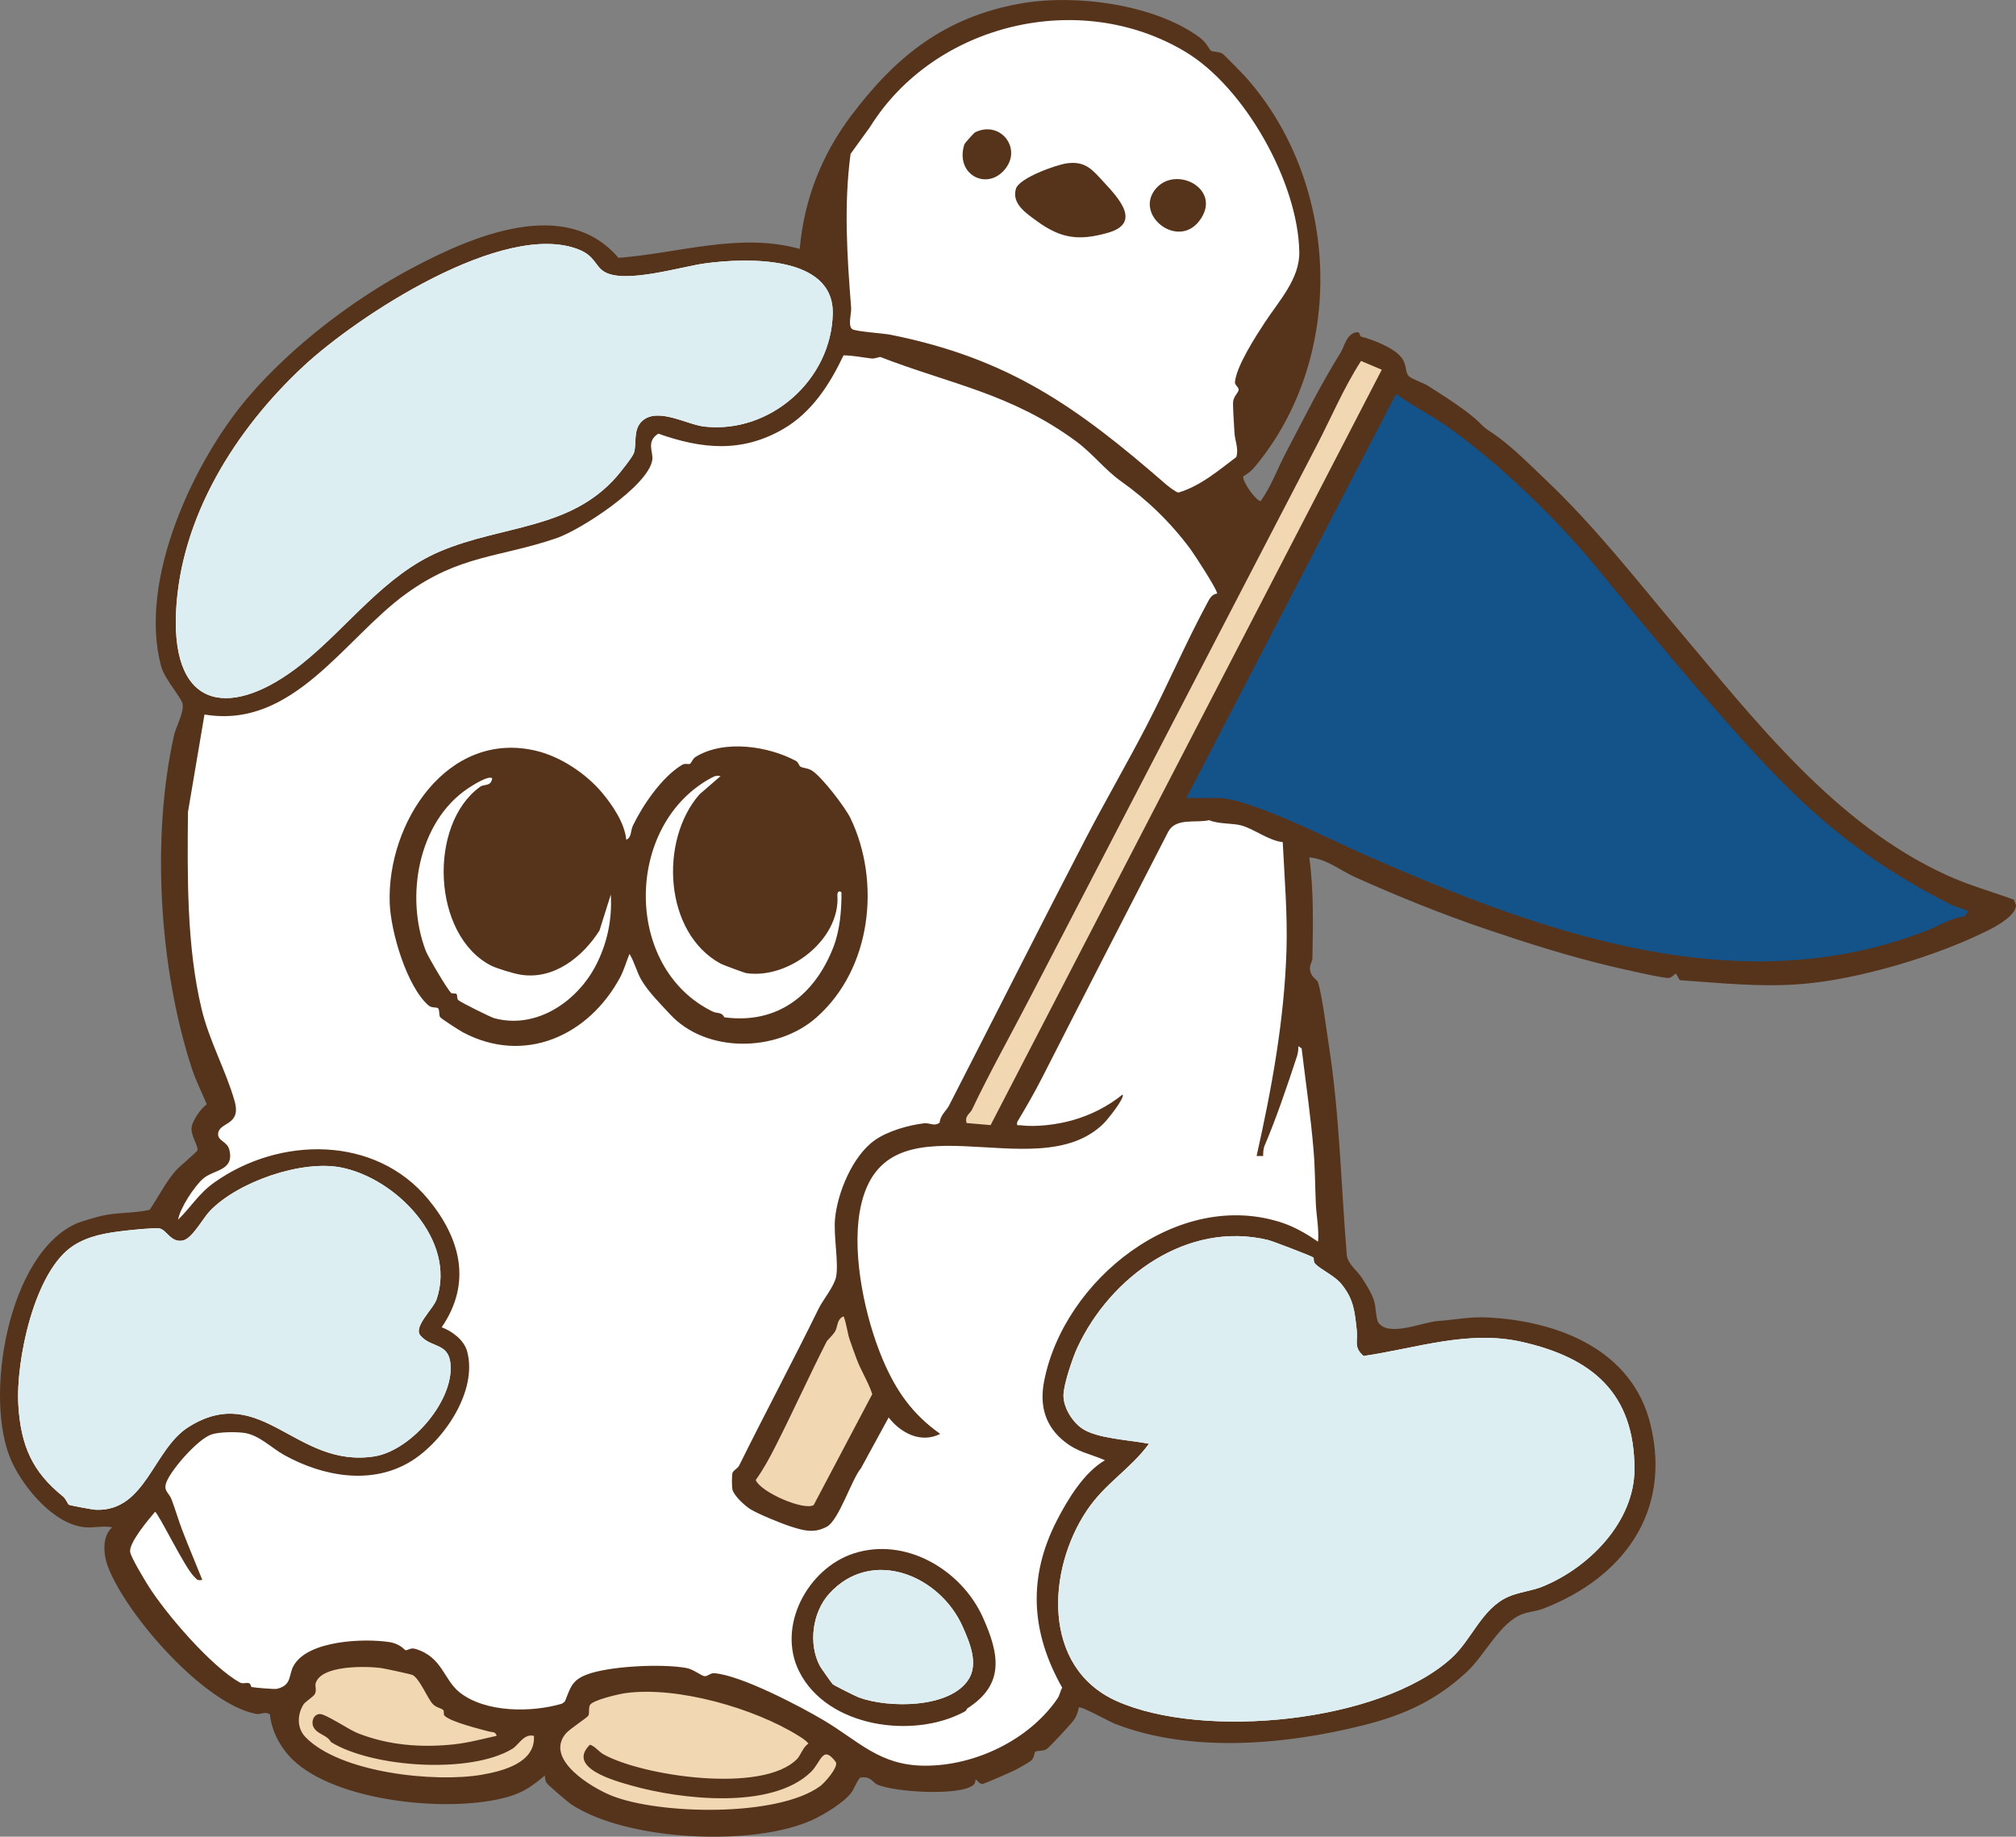 <?xml version="1.0" encoding="UTF-8"?>
<svg id="b" data-name="レイヤー 2" xmlns="http://www.w3.org/2000/svg" viewBox="0 0 92.924 84.657">
  <rect x="0" y="0" width="92.924" height="84.657" fill="#808080" stroke="none"/>
  <defs>
    <style>
      .d {
        fill: #ddeef2;
      }

      .e {
        fill: #56341c;
      }

      .f {
        fill: #14528a;
      }

      .g {
        fill: #fff;
      }

      .h {
        fill: #f1d8b3;
      }
    </style>
  </defs>
  <g id="c" data-name="レイヤー 1">
    <g>
      <path class="g" d="M32.89,84.207c-2.591,0-5.016-.549-6.331-1.434-.117-.081-.861-.718-.994-.857h.001c.005,0,0-.027,0-.084,0-.174-.101-.332-.259-.406-.061-.029-.125-.043-.19-.043-.103,0-.205.036-.288.105-.566.471-.902.713-1.536.896-.719.208-1.657.318-2.713.318-2.402,0-5.435-.6-6.794-1.942-.502-.495-.828-1.145-.895-1.786-.012-.118-.072-.227-.164-.302-.139-.112-.303-.17-.486-.17-.106,0-.2.019-.275.034-.03.006-.059.015-.088.015-2.197-.409-5.71-4.432-6.493-6.534-.168-.452-.184-1.054.081-1.28.131-.112.187-.287.144-.454s-.176-.294-.344-.328c-.134-.028-.276-.042-.434-.042-.134,0-.268.01-.402.02-.112.009-.224.018-.337.018-.047,0-.094-.002-.142-.006-1.238-.115-2.497-1.681-2.996-2.756-.767-1.655-.637-4.855.298-7.285.61-1.585,1.494-2.692,2.491-3.117.124-.052.787-.248,1.01-.301.344-.084.702-.111,1.082-.139.377-.028.767-.057,1.159-.146.11-.025.206-.089.27-.181.16-.23.306-.47.451-.711.234-.386.455-.751.734-1.066.07-.08.269-.252.462-.424.518-.459.598-.53.634-.714.046-.23-.043-.439-.137-.661-.057-.134-.143-.336-.127-.43.03-.188.317-.606.52-.757.165-.122.225-.342.147-.531-.081-.197-.168-.39-.254-.584-.157-.35-.305-.681-.419-1.027-1.513-4.612-1.834-10.543-.817-15.111.032-.144.096-.301.16-.462.134-.341.287-.727.252-1.106-.022-.243-.183-.487-.466-.898-.208-.303-.468-.679-.537-.932-1.07-3.911,1.674-9.412,3.965-12.068,1.903-2.207,4.607-4.325,7.419-5.812,1.535-.811,3.81-1.889,5.835-1.889,1.303,0,2.31.438,3.077,1.338.086.101.211.159.342.159.011,0,.023,0,.034-.002.861-.066,1.729-.204,2.569-.337,1.138-.18,2.314-.368,3.451-.368.799,0,1.511.091,2.181.276.039.012.08.017.12.017.091,0,.18-.028.256-.081.11-.076.18-.196.192-.329.196-2.175.97-4.171,2.302-5.935,2.215-2.933,4.452-4.419,7.481-4.968.58-.105,1.22-.159,1.902-.159,2.342,0,4.648.623,6.019,1.625.171.125.261.266.333.379.052.081.1.158.176.224.131.113.283.133.43.153.052.007.149.019.18.033.056.059.854.877.981,1.02,4.222,4.785,4.383,12.577.361,17.371-.115.136-.213.2-.392.315-.111.072-.206.203-.222.335-.06.474.663,1.512,1.137,1.633.037.01.075.015.112.015.143,0,.28-.069.366-.189.342-.479.59-1.013.83-1.53.118-.254.236-.509.366-.757l.441-.847c.655-1.262,1.332-2.566,2.082-3.769.05-.079.098-.187.147-.305.037-.089.082-.196.131-.276.05.035.107.06.17.077.405.104,1.012.337,1.388.603.271.192.298.332.335.527.033.172.077.407.287.597.139.126.344.214.582.316.131.056.266.11.355.168l.157.1c.639.407,1.708,1.09,2.149,1.551.23.24.398.352.594.482.097.064.208.137.348.242.579.435,1.176,1.011,1.704,1.518l.383.367c1.797,1.704,3.285,3.501,4.861,5.404.426.514.853,1.03,1.288,1.544l.912,1.087c3.338,3.989,6.79,8.113,11.573,10.291.702.32,1.423.561,2.12.794.249.084.499.167.749.254-.098.124-.361.362-.943.656-2.383,1.204-5.925,2.233-8.42,2.446-.465.039-.945.059-1.466.059-1.047,0-2.065-.077-3.143-.159l-.757-.056-.048-.085c-.03-.053-.07-.1-.118-.136-.079-.06-.185-.096-.283-.096-.187,0-.311.108-.385.171-.013.011-.022.019-.027.023-.271-.031-1.259-.239-2.43-.513-2.064-.484-4.189-1.178-5.811-1.729-1.862-.632-3.927-1.453-5.972-2.375-.199-.09-.391-.201-.585-.311-.467-.266-.996-.568-1.645-.627-.014-.002-.027-.002-.04-.002-.122,0-.24.05-.325.139-.094.098-.139.235-.121.37.199,1.476.169,3.031.14,4.533l-.017.08c-.039.094-.097.239-.098.423-.003.475.278.742.41.861.134.454.279,1.474.376,2.162.034.24.065.455.091.62.336,2.146.474,4.367.608,6.515.065,1.051.131,2.101.218,3.148.08.434.318.7.529.935.085.096.172.19.24.295.18.28.417.65.508.947.028.092.042.23.059.368.04.318.074.593.215.781.231.305.597.46,1.087.46.439,0,.924-.122,1.353-.228.271-.067.528-.132.689-.143.261-.017.519-.047.78-.077.383-.045.78-.091,1.19-.091.09,0,.181.002.274.007,1.816.094,6.141.73,7.082,4.589.861,3.528-.883,6.505-4.665,7.963-.133.052-.276.079-.419.108-.184.038-.368.077-.539.142-.776.29-1.329,1.028-1.863,1.74-.294.392-.572.762-.866,1.033-1.26,1.163-2.58,1.84-4.559,2.337-2.095.527-4.193.805-6.066.805-1.933,0-3.652-.288-5.109-.857-.083-.033-.27-.129-.486-.239-.832-.425-1.106-.549-1.319-.549-.094,0-.211.036-.288.091-.097.07-.162.175-.181.294-.025.153-.066.264-.142.382-.107.154-1.014,1.128-1.166,1.252.014-.012-.002-.015-.027-.015-.021,0-.047.002-.067.004-.138.013-.31.029-.453.15-.129.108-.162.249-.184.343-.007.029-.018.077-.027.092-.041.022-.477.273-.629.349-.144.074-.908.407-1.252.547-.09-.079-.2-.149-.355-.149-.096,0-.203.036-.281.092-.094.069-.157.171-.177.284-.011.005-.022.009-.033.014-.242.107-.788.171-1.46.171-.957,0-1.994-.129-2.412-.301-.006-.007-.024-.027-.045-.046-.122-.115-.349-.328-.761-.328-.066,0-.137.005-.217.018-.28.045-.397.271-.591.647-.048.093-.092.183-.125.229-.282.359-1.049.849-1.625,1.113-1.011.465-2.601.731-4.362.731Z"/>
      <path class="f" d="M81.051,44.761c-6.194,0-12.422-2.358-18.229-4.906-.323-.143-.745-.339-1.223-.563-1.649-.771-4.409-2.061-5.451-2.061h-1.468c-.157,0-.303-.082-.384-.217-.082-.134-.087-.301-.015-.44l9.668-18.626c.06-.117.168-.201.296-.231.034-.008.069-.012.103-.012.094,0,.187.03.264.087.387.282.796.528,1.229.788.411.248.836.503,1.238.792,2.294,1.643,4.929,4.144,6.876,6.528,1.917,2.344,3.971,4.832,6.015,7.143,3.33,3.765,5.687,5.954,10.078,8.217.13.067.273.112.415.16.152.051.302.102.444.167.121.055.211.161.247.289.036.129.012.266-.063.375l-.175.254c-.079.114-.205.186-.343.194-.318.019-.643.177-.988.342-.179.086-.358.172-.543.244-2.487.981-5.176,1.478-7.992,1.478h0Z"/>
      <g>
        <path class="h" d="M64.114,16.888c-.043-.118-.132-.213-.248-.262l-.956-.404c-.057-.024-.116-.036-.175-.036-.149,0-.293.074-.378.206-.558.863-1.006,1.786-1.441,2.68-.207.427-.415.854-.634,1.276-.941,1.805-1.942,3.732-2.945,5.666-1.658,3.2-3.33,6.417-4.998,9.627-1.768,3.402-3.532,6.798-5.273,10.158-.293.565-.596,1.135-.901,1.707-.606,1.137-1.232,2.313-1.815,3.498-.121.137-.372.421-.225.893.054.174.209.298.39.314,0,0,1.13.098,1.143.098.167,0,.321-.093.399-.243l18.031-34.819c.058-.112.066-.242.024-.359Z"/>
        <path class="h" d="M40.222,63.181c-.113-.228-.227-.456-.316-.691-.099-.263-.228-.623-.316-.881-.042-.123-.072-.27-.104-.421-.048-.228-.098-.464-.184-.679-.07-.176-.239-.283-.418-.283-.051,0-.103.009-.154.028-.435.158-.536.557-.591.771-.011.041-.018.081-.029.106-.043.074-.167.205-.234.275-.08.084-.129.135-.167.21-.414.811-.812,1.641-1.209,2.473-.383.801-.768,1.603-1.168,2.391-.29.57-.548,1.039-.863,1.473-.091.125-.111.29-.052.434.301.738,2.04,1.489,2.842,1.489.198,0,.357-.04.488-.123.066-.042.12-.101.156-.17l2.7-5.112c.057-.108.067-.234.029-.35-.109-.333-.262-.641-.41-.939Z"/>
        <path class="h" d="M24.72,79.576c-.079-.02-.159-.03-.238-.03-.44,0-.727.304-.917.504-.065.069-.139.147-.183.173-.05.031-.103.06-.159.089.091-.101.135-.242.108-.386-.061-.318-.275-.502-.679-.551l-.191-.051c-.813-.214-1.337-.383-1.561-.501-.011-.084-.039-.186-.115-.278-.105-.129-.244-.186-.355-.232-.055-.022-.131-.053-.153-.077-.062-.065-.179-.273-.272-.441-.225-.401-.457-.816-.777-.986-.18-.096-1.542-.363-1.606-.372-.256-.033-.586-.052-.907-.052-1.031,0-2.318.184-2.592,1.06-.045.146-.032.276-.022.37.002.019.004.042.014.042-.041.038-.097.079-.15.121-.144.113-.28.22-.364.356-.422.691-.36,1.512.155,2.044,1.336,1.378,4.381,1.994,6.806,1.994.638,0,1.232-.043,1.717-.127,1.923-.33,2.859-1.092,2.781-2.265-.013-.194-.151-.359-.34-.406ZM15.488,79.859c.02.011.039.022.057.033.307.177.571.33.763.407-.272-.101-.52-.211-.73-.332-.029-.039-.059-.075-.09-.108ZM20.529,80.889c.143-.011.286-.023.429-.039.542-.057,1.042-.173,1.526-.287l.34-.077c-.606.225-1.401.365-2.295.402Z"/>
        <path class="h" d="M38.892,80.955c-.186-.25-.445-.538-.802-.538-.176,0-.314.064-.427.158.022-.042.038-.088.045-.136.021-.127-.013-.257-.094-.357-.166-.204-.365-.329-.563-.453-1.946-1.218-4.996-2.101-7.252-2.101-.371,0-.723.022-1.048.068-.017.002-1.697.247-1.965.802-.071.148-.082.296-.085.452-.066.05-.155.113-.251.183-.353.256-.594.435-.72.586-.317.382-.424.823-.31,1.275.346,1.369,2.575,2.279,2.598,2.288,1.055.424,2.846.687,4.672.687,1.137,0,3.936-.115,5.387-1.184.012-.009,1.159-.978.865-1.644-.014-.03-.031-.06-.05-.086ZM33.283,82.438c-.669,0-1.404-.058-2.14-.167.721.104,1.459.164,2.152.167h-.012ZM37.33,80.995c-.005.008-.009.015-.014.022.055-.099.123-.22.178-.263-.061.078-.114.163-.164.24Z"/>
      </g>
      <g>
        <path class="e" d="M55.815,2.337c.063.054.346.038.516.123.071.036.99.981,1.118,1.126,4.333,4.91,4.627,12.881.368,17.957-.163.194-.308.285-.513.418-.031.248.545,1.075.802,1.141.481-.674.771-1.483,1.164-2.234.807-1.54,1.612-3.158,2.54-4.645.154-.247.253-.84.719-.909.189-.028.114.178.221.206.455.116,1.108.368,1.537.672.675.478.404.922.664,1.158.153.138.642.287.878.438.664.425,1.871,1.178,2.389,1.719.304.317.471.363.887.676.745.56,1.492,1.317,2.127,1.918,2.315,2.195,4.169,4.598,6.183,6.985,3.527,4.181,7.197,8.922,12.329,11.259,1.005.458,2.043.746,3.079,1.121l.101.244c.01.476-.865.96-1.239,1.149-2.392,1.209-5.965,2.269-8.585,2.493-1.921.164-3.778-.043-5.678-.173l-.166-.296c-.043-.032-.182.184-.345.195-.263.017-2.194-.431-2.61-.528-1.97-.462-4.005-1.113-5.852-1.74-1.931-.655-4.042-1.503-6.012-2.391-.673-.304-1.281-.828-2.086-.9.206,1.533.172,3.12.142,4.669-.002.123-.112.251-.113.429-.003.402.326.536.36.634.2.576.399,2.224.511,2.938.501,3.201.56,6.465.83,9.695.078.411.474.674.698,1.024.191.298.45.698.56,1.059.082.27.086.853.203,1.008.5.661,2.041-.041,2.741-.087.742-.049,1.458-.207,2.297-.163,3.255.17,6.656,1.489,7.496,4.931.991,4.063-1.292,7.083-4.94,8.49-.307.119-.657.138-.963.252-1.042.39-1.714,1.882-2.582,2.683-1.417,1.308-2.875,1.97-4.754,2.442-3.533.888-7.93,1.304-11.448-.07-.272-.106-1.558-.829-1.666-.752-.033.205-.094.377-.207.554-.116.18-1.167,1.306-1.283,1.374-.159.094-.443.052-.518.116-.043.037-.036.255-.165.389-.072.075-.621.383-.762.454-.175.089-1.404.625-1.493.638-.159.024-.274-.23-.332-.187-.007.216-.124.271-.294.347-.805.357-3.386.219-4.225-.125-.22-.09-.289-.406-.781-.327-.091.014-.326.575-.43.706-.367.466-1.245.995-1.795,1.248-2.698,1.239-8.574.981-11.131-.738-.147-.099-1.016-.846-1.096-.951-.079-.104-.095-.235-.095-.361-.569.473-.965.77-1.699.983-2.635.762-7.941.244-9.948-1.737-.555-.548-.946-1.289-1.027-2.059-.198-.16-.428.012-.628-.025-2.398-.445-6.017-4.578-6.852-6.823-.198-.532-.264-1.375.211-1.779-.421-.088-.839.037-1.265-.003-1.414-.132-2.798-1.796-3.363-3.015-1.33-2.868-.192-9.637,3.02-11.004.165-.07.865-.274,1.081-.326.739-.179,1.508-.118,2.247-.284.416-.599.73-1.268,1.218-1.819.166-.187.978-.86.991-.927.043-.217-.329-.684-.267-1.074.052-.325.42-.842.695-1.047-.226-.549-.498-1.075-.684-1.642-1.519-4.63-1.868-10.682-.828-15.349.098-.44.443-.995.403-1.43-.027-.301-.824-1.148-.989-1.752-1.091-3.986,1.521-9.538,4.059-12.48,1.984-2.3,4.788-4.456,7.55-5.915,2.747-1.452,7.034-3.299,9.465-.446,2.78-.212,5.581-1.184,8.355-.412.206-2.289,1.01-4.338,2.39-6.166,2.052-2.718,4.293-4.511,7.76-5.14,2.505-.455,6.173.015,8.266,1.545.347.254.454.554.537.626ZM54.648,2.393c-4.914-2.95-11.601-1.276-14.543,3.456l-.899,1.243c-.318,2.362-.159,4.738.026,7.098.02.25-.165.834.053.982.162.11,1.432.191,1.766.258,5.457,1.092,8.596,3.333,12.668,6.873.111.097.487.394.601.401,1.03-.313,1.826-1.006,2.665-1.636.122-.39-.072-.772-.086-1.144-.012-.339-.081-1.171-.061-1.404.021-.244.24-.426.254-.538.018-.14-.181-.225-.169-.368.061-.729.958-2.114,1.384-2.763.635-.968,1.601-1.998,1.582-3.228-.052-3.228-2.53-7.602-5.241-9.229ZM29.604,19.4c.729-.642,2.034.168,2.865.262,3.032.34,5.855-2.159,5.915-5.208.053-2.717-4.021-2.567-5.887-2.314-1.112.151-3.685.954-4.638.389-.43-.255-.427-.732-1.195-1.033-3.449-1.35-10.186,3.064-12.684,5.392-3.141,2.927-5.672,6.963-5.866,11.336-.205,4.621,2.653,4.883,5.79,2.385,2.139-1.704,3.81-4.105,6.379-5.194,2.887-1.224,5.99-.991,8.14-3.448.171-.195.724-.89.794-1.083.144-.403-.058-1.091.387-1.482ZM40.589,16.457c-.05-.019-.261.087-.424.067-.427-.051-.853-.142-1.284-.145-.626,1.322-1.458,2.63-2.778,3.394-1.911,1.107-3.74.93-5.761.215-.582.379-.212.837-.279,1.229-.203,1.192-3.29,3.206-4.421,3.592-2.642.901-4.432.755-6.927,2.56-2.848,2.061-5.198,6.256-9.29,5.564l-.762,4.501c-.026,2.988-.062,6.177.627,9.065.35,1.466,1.113,2.825,1.519,4.235.333,1.156-.683.964-.753,1.502-.046.359.416.358.515.761.241.98-.726.904-1.213,1.333-.397.35-1.059,1.347-1.148,1.888.619-.607.94-1.198,1.673-1.718,3.002-2.129,7.419-2.181,9.862.786,1.48,1.798,2.015,3.847.614,5.891.473.177,1.025.579,1.171,1.107.501,1.82-1.067,4.12-2.556,5.052-1.818,1.138-4.084.724-5.872-.268-.622-.346-1.171-.95-1.906-1.03-.379-.041-1.082-.039-1.441.078-.621.201-1.835,1.587-2.076,2.181-.172.425.104.487.232.825.183.483.319.968.494,1.42.294.763.616,1.52.919,2.279-.241.05-.257-.035-.39-.165-.428-.419-1.627-2.904-1.787-2.972-.299.349-1.21,1.427-1.147,1.849.039.256.635,1.237.812,1.523.807,1.303,2.94,3.782,4.255,4.5.128.07.308-.014.412.028.094.038.075.165.121.176.136.031,1.057.109,1.165.083.699-.165.527-.635.767-1.064.657-1.176,3.255-1.271,4.418-1.09.512.08.702.375.746.375.128,0,.225-.129.449-.062,1.248.37,1.3,1.424,2.049,2.011,1.193.936,3.311.928,4.709.514l.134-.101c.255-.625.312-.967.981-1.23,1.034-.407,3.514-.52,4.62-.313.342.064.684.362.834.376.154.014.265-.15.449-.136,1.235.092,3.962,1.529,5.024,2.157,1.642.972,2.59,2.101,4.691,2.106,2.338.006,4.821-1.21,6.112-3.103.097-.142.121-.343.213-.492-1.449-2.561-1.596-5.097-.235-7.731.511-.989,1.252-2.201,2.207-2.753-.709-.308-1.245-.364-1.873-.865-.887-.707-1.148-1.656-.937-2.758.898-4.693,6.197-8.945,11.011-7.312.566.192,1.138.527,1.619.86.05-.594-.078-1.18-.103-1.766-.034-.781-.033-1.596-.103-2.437-.13-1.573-.364-3.137-.551-4.707l-.152-.1c.006.167-.018.328-.07.487-.452,1.374-.963,2.881-1.482,4.09-.064.148-.069.325-.069.485h-.303c.696-3.102,1.279-6.269,1.378-9.483.051-1.655-.091-3.33-.173-4.985-.648-.067-1.321-.609-1.911-.77-.405-.11-1.045-.055-1.481-.242-.613.146-1.522-.128-1.883.527-1.957,3.807-3.907,7.593-5.799,11.31-.355.697-.76,1.404-1.165,2.075-.026.205.007.132.149.151.721.093,1.701-.033,2.402-.232.845-.24,1.63-.639,2.306-1.185.123.148-.7,1.162-.857,1.319-3.168,3.16-10.294-1.703-11.265,4.123-.341,2.047.261,4.869,1.069,6.776.608,1.435,1.367,2.52,2.648,3.424-.88.45-1.814-.03-2.377-.757l-1.278,2.343c-.429.509-1.018,2.401-1.575,2.695-.595.315-1.068.179-1.674-.017-.443-.143-1.46-.56-1.836-.786-.258-.155-.748-.608-.833-.896-.036-.121-.042-.705.006-.804.057-.115.234-.189.298-.318,1.213-2.444,2.466-4.792,3.675-7.255.181-.369.705-1.002.794-1.445.127-.626-.123-1.888-.049-2.672.114-1.223.82-2.915,1.837-3.628.606-.424,1.54-.687,2.272-.777.242-.03.502.165.715-.037.025-.327.322-.567.423-.765,2.024-3.937,4.224-8.314,6.317-12.339.903-1.736,1.912-3.473,2.794-5.175,1.017-1.964,1.766-3.741,2.805-5.676.1-.187.208-.396.443-.422.072-.096-1.049-1.815-1.217-2.041-.915-1.235-1.996-2.279-3.179-3.117-.787-.557-1.308-1.278-2.092-1.857-2.993-2.209-5.821-2.647-9.019-3.887ZM63.691,17.041l-.956-.404c-.803,1.243-1.372,2.61-2.054,3.919-.94,1.805-1.942,3.733-2.944,5.666-3.416,6.592-6.888,13.254-10.271,19.785-.883,1.704-1.865,3.455-2.664,5.14-.089.188-.35.286-.247.617l1.105.095,18.031-34.819ZM54.68,36.782h1.468c1.437,0,5.294,1.977,6.855,2.662,8.209,3.602,17.222,6.834,25.876,3.422.563-.222,1.08-.581,1.668-.617l.175-.254c-.28-.128-.602-.194-.878-.336-4.499-2.317-6.932-4.611-10.209-8.318-2.048-2.316-4.116-4.819-6.026-7.157-1.849-2.262-4.455-4.774-6.79-6.446-.792-.568-1.681-1.008-2.47-1.582l-9.668,18.627ZM19.376,61.555c-.336-.401.597-1.217.75-1.671.921-2.721-1.869-5.567-4.397-6.07-1.828-.363-4.767.66-6.051,1.999-.334.348-.811,1.273-1.252,1.366-.551.115-.751-.508-1.081-.557-.259-.038-1.282.07-1.607.108-.856.099-1.651.232-2.355.685-1.805,1.161-2.661,5.319-2.537,7.355.113,1.856.639,3.065,2.054,4.202.14.112.224.355.273.385.054.032,1.102.228,1.241.233,2.305.09,2.641-2.793,4.283-3.82,3.352-2.096,4.932,1.922,8.551,1.36,1.642-.255,3.537-2.411,3.525-4.077-.009-1.215-.872-.874-1.397-1.498ZM60.536,57.963c-.085-.073-1.893-.761-2.084-.807-3.713-.896-7.252,1.671-8.783,4.936-.225.481-.628,1.674-.649,2.186-.023.57.391,1.242.851,1.561.689.478,2.245.534,3.089.709-.879,1.192-2.012,1.808-2.857,3.064-1.853,2.755-2.087,7.254,1.372,8.797,3.982,1.777,12.133,1.001,15.421-1.977.95-.86,1.391-2.264,2.597-2.82.468-.216,1.111-.285,1.561-.464,2.16-.859,4.284-2.991,4.284-5.431,0-3.505-1.948-5.13-5.18-5.864-2.483-.564-4.85.289-7.305.648-.471-.398-.259-.684-.315-1.188-.096-.86-.134-1.419-.705-2.124-.317-.391-.957-.669-1.213-.939-.093-.098-.047-.257-.082-.287ZM38.111,61.82c-.813,1.592-1.561,3.259-2.377,4.863-.269.529-.55,1.051-.9,1.533.235.575,2.24,1.43,2.672,1.155l2.7-5.112c-.182-.556-.515-1.067-.719-1.612-.1-.267-.232-.633-.321-.895-.105-.309-.151-.754-.28-1.078-.308.112-.278.49-.383.677-.106.188-.369.423-.392.468ZM19.016,77.206c-.068-.036-1.284-.301-1.452-.322-.707-.091-2.751-.14-3.012.696-.042.133.047.301-.028.48-.06.143-.452.367-.54.51-.288.471-.301,1.088.094,1.496,1.604,1.656,5.968,2.107,8.124,1.737.989-.17,2.491-.558,2.408-1.792-.465-.116-.696.415-.995.597-1.936,1.172-6.45.865-8.357-.309-.193-.35-.615-.336-.806-.692-.121-.226-.014-.586.284-.603.264-.015,1.345.722,1.75.882,1.41.558,2.927.677,4.425.517.691-.074,1.305-.247,1.979-.393-.04-.207-.216-.163-.355-.201-.432-.118-1.771-.441-2.054-.737-.043-.045-.004-.194-.045-.245-.073-.09-.327-.114-.485-.282-.252-.266-.596-1.16-.935-1.34ZM36.727,81.092c.18-.18.279-.563.538-.726-.125-.153-.289-.252-.453-.355-2.031-1.271-5.604-2.305-7.998-1.968-.295.041-1.512.321-1.623.551-.076.158-.007.37-.072.484-.055.097-.863.613-1.043.829-.989,1.19,1.204,2.494,2.109,2.858,2.192.88,7.666,1.002,9.625-.442.202-.149.829-.853.72-1.1-.617-.83-.671-.011-1.161.461-1.814,1.749-6.008,1.25-8.225.627-.791-.222-3.049-.823-1.949-1.895.262.093.388.319.649.461,1.825.993,7.291,1.802,8.881.214Z"/>
        <path class="e" d="M36.892,35.333c.12.077.35.061.553.197.458.306,1.519,1.685,1.763,2.196,1.387,2.904.984,6.92-1.586,9.181-1.812,1.594-5.063,1.658-6.736-.155-.408-.442-1.004-1.029-1.332-1.6-.214-.373-.311-.817-.539-1.182-.149.355-.25.741-.434,1.084-1.447,2.686-4.397,4.029-7.233,2.534-.152-.08-1.02-.635-1.063-.709-.058-.099-.017-.266-.077-.384-.05-.099-.289-.01-.449-.146-1.012-.868-1.749-3.414-1.796-4.714-.136-3.696,2.656-8.003,6.749-7.029,1.128.269,2.294,1.046,3.035,1.926.484.576,1.05,1.411,1.118,2.174.251-.101.2-.422.303-.64.424-.896,1.329-2.253,2.275-2.814.142-.084.297-.007.358-.046.087-.056.112-.228.273-.326,1.314-.799,3.341-.494,4.624.199.105.057.129.214.194.255ZM33.217,35.77c-.179-.025-.247-.013-.402.069-4.035,2.145-4.102,8.766.029,10.784.212.104.415.007.544.268,2.451.329,4.164-1.03,5.022-3.226.3-.766.383-1.702.376-2.53-.058-.076-.203-.077-.188.141.137,2.019-2.226,3.864-4.191,3.58-.099-.014-1.094-.387-1.183-.435-2.622-1.414-2.841-5.691-.982-7.807l.976-.845ZM22.688,35.871c-.184-.139-.917.335-1.107.461-2.315,1.542-2.915,5.014-1.951,7.506.104.269.998,1.784,1.165,1.929.052.045.197.002.247.05.054.051-.003.205.089.286.116.102,1.479.783,1.659.831,1.963.525,3.846-.803,4.693-2.471.512-1.008.738-2.093.67-3.227l-.521,1.654c-.779,1.224-2.101,2.278-3.629,2.038-.321-.05-1.122-.292-1.382-.428-2.708-1.405-2.895-6.498-.495-8.232.212-.153.498.009.561-.398Z"/>
        <path class="e" d="M44.596,78.738c-.031.02-.048.108-.124.149-2.365,1.29-6.342.738-7.635-1.843-1.046-2.088.398-4.749,2.502-5.438,2.398-.786,4.984.754,5.967,2.948.751,1.677,1.022,3.078-.71,4.184ZM38.214,73.467c-.771.855-.965,2.317-.417,3.332.04.075.548.797.587.83.079.067,1.053.555,1.21.613,1.355.496,4.182.51,5.047-.829.47-.728.059-1.698-.267-2.433-1.056-2.382-4.208-3.677-6.16-1.514Z"/>
        <path class="e" d="M50.875,8.392c.717.771,1.75,1.899.181,2.341-1.323.373-2.15.267-3.252-.535-.509-.371-1.174-.801-.979-1.492.141-.5,1.849-1.107,2.345-1.177.877-.124,1.2.319,1.706.864Z"/>
        <path class="e" d="M53.298,8.671c.953-1.066,3.085.083,1.975,1.52-1.016,1.315-3.042-.325-1.975-1.52Z"/>
        <path class="e" d="M46.241,7.892c-.834.871-2.215.12-1.793-1.232.02-.066.446-.533.485-.553,1.181-.603,2.264.787,1.309,1.785Z"/>
      </g>
      <path class="d" d="M29.604,19.4c.729-.642,2.034.168,2.865.262,3.032.34,5.855-2.159,5.915-5.208.053-2.717-4.021-2.567-5.887-2.314-1.112.151-3.685.954-4.638.389-.43-.255-.427-.732-1.195-1.033-3.449-1.35-10.186,3.064-12.684,5.392-3.141,2.927-5.672,6.963-5.866,11.336-.205,4.621,2.653,4.883,5.79,2.385,2.139-1.704,3.81-4.105,6.379-5.194,2.887-1.224,5.99-.991,8.14-3.448.171-.195.724-.89.794-1.083.144-.403-.058-1.091.387-1.482Z"/>
      <path class="d" d="M19.376,61.555c-.336-.401.597-1.217.75-1.671.921-2.721-1.869-5.567-4.397-6.07-1.828-.363-4.767.66-6.051,1.999-.334.348-.811,1.273-1.252,1.366-.551.115-.751-.508-1.081-.557-.259-.038-1.282.07-1.607.108-.856.099-1.651.232-2.355.685-1.805,1.161-2.661,5.319-2.537,7.355.113,1.856.639,3.065,2.054,4.202.14.112.224.355.273.385.054.032,1.102.228,1.241.233,2.305.09,2.641-2.793,4.283-3.82,3.352-2.096,4.932,1.922,8.551,1.36,1.642-.255,3.537-2.411,3.525-4.077-.009-1.215-.872-.874-1.397-1.498Z"/>
      <path class="d" d="M60.536,57.963c-.085-.073-1.893-.761-2.084-.807-3.713-.896-7.252,1.671-8.783,4.936-.225.481-.628,1.674-.649,2.186-.023.57.391,1.242.851,1.561.689.478,2.245.534,3.089.709-.879,1.192-2.012,1.808-2.857,3.064-1.853,2.755-2.087,7.254,1.372,8.797,3.982,1.777,12.133,1.001,15.421-1.977.95-.86,1.391-2.264,2.597-2.82.468-.216,1.111-.285,1.561-.464,2.16-.859,4.284-2.991,4.284-5.431,0-3.505-1.948-5.13-5.18-5.864-2.483-.564-4.85.289-7.305.648-.471-.398-.259-.684-.315-1.188-.096-.86-.134-1.419-.705-2.124-.317-.391-.957-.669-1.213-.939-.093-.098-.047-.257-.082-.287Z"/>
      <path class="d" d="M38.214,73.467c-.771.855-.965,2.317-.417,3.332.04.075.548.797.587.83.079.067,1.053.555,1.21.613,1.355.496,4.182.51,5.047-.829.47-.728.059-1.698-.267-2.433-1.056-2.382-4.208-3.677-6.16-1.514Z"/>
    </g>
  </g>
</svg>